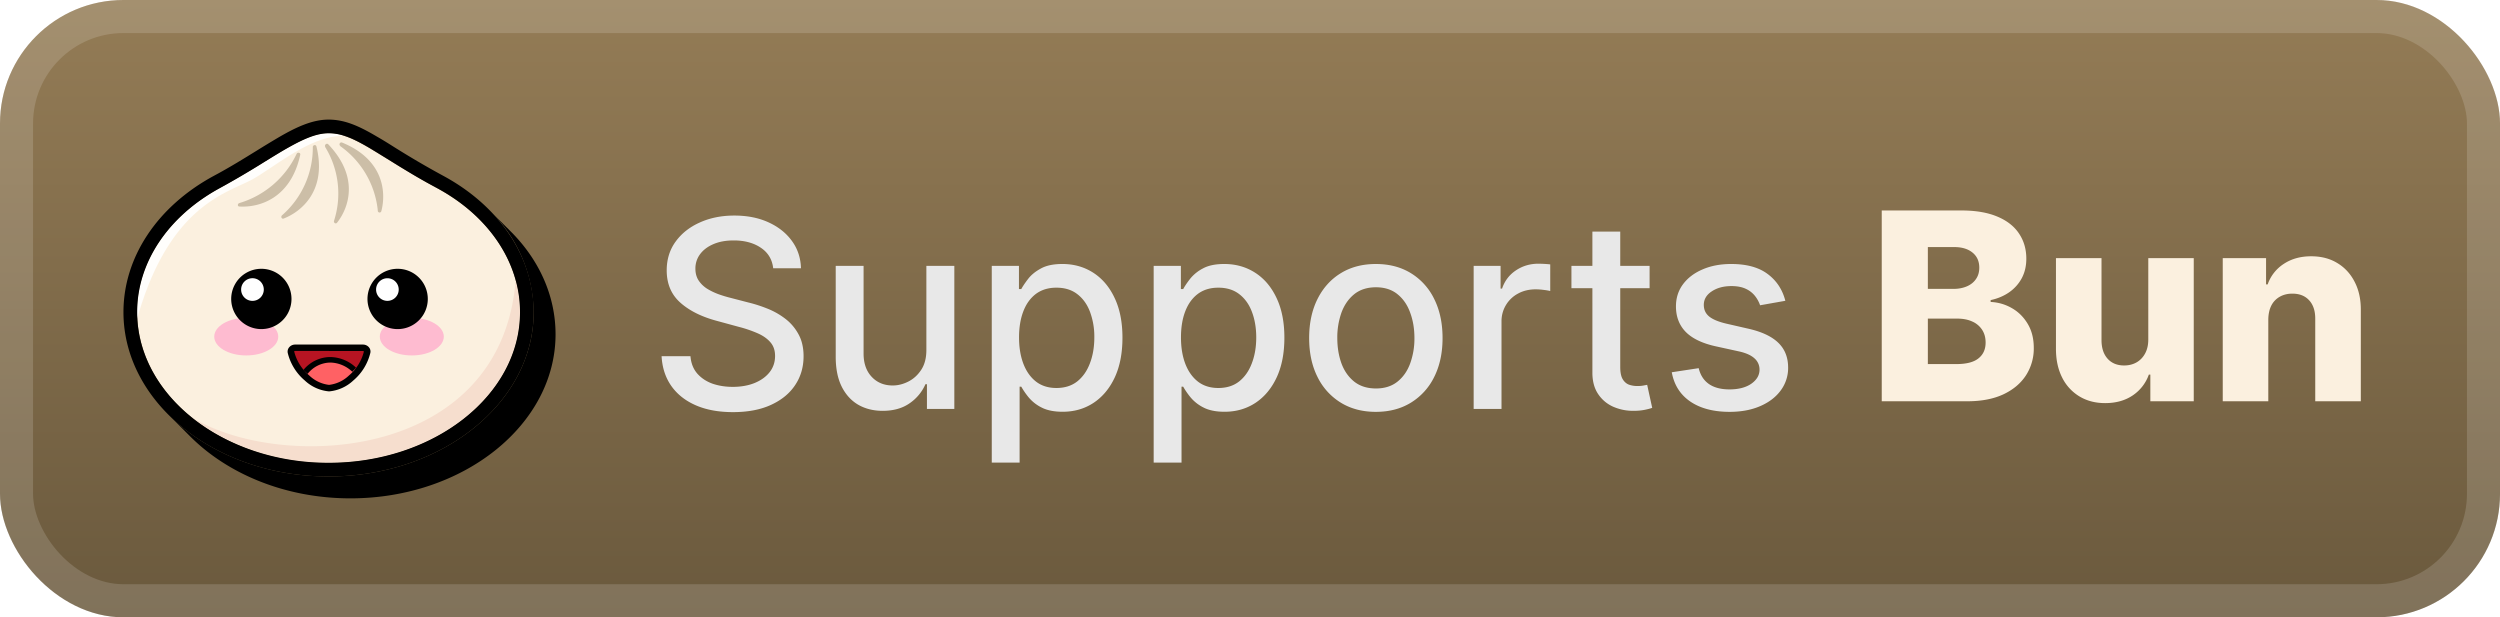 <svg xmlns="http://www.w3.org/2000/svg" width="186.3" height="46" fill="none" viewBox="0 0 162 40"><rect width="162.001" height="40.001" fill="url(#a)" rx="8"/><rect width="159.859" height="37.858" x="1.071" y="1.071" stroke="#fff" stroke-opacity=".15" stroke-width="2.143" rx="6.929"/><g filter="url(#b)"><path fill="#000" d="M33.02 14.924a4 4 0 0 0-.178-.178c-.06-.056-.117-.12-.177-.177s-.117-.12-.177-.177-.117-.12-.178-.177-.117-.12-.177-.177-.117-.12-.177-.178c-.06-.056-.117-.12-.177-.177a9.38 9.38 0 0 1 2.803 6.543c0 5.873-5.961 10.65-13.29 10.65-4.105 0-7.777-1.499-10.22-3.849l.178.178.177.177.178.177.177.177.177.177.177.178.177.177c2.439 2.45 6.192 4.026 10.396 4.026 7.33 0 13.291-4.777 13.291-10.633 0-2.502-1.078-4.873-2.98-6.737"/><path fill="#FBF0DF" d="M33.696 20.226c0 5.39-5.554 9.761-12.405 9.761s-12.405-4.37-12.405-9.761c0-3.342 2.127-6.295 5.395-8.046s5.302-3.544 7.01-3.544 3.169 1.464 7.01 3.544c3.269 1.751 5.395 4.704 5.395 8.046"/><path fill="#F6DECE" d="M33.696 20.226a7.7 7.7 0 0 0-.283-2.049c-.968 11.803-15.365 12.37-21.025 8.84a14.18 14.18 0 0 0 8.903 2.97c6.84 0 12.405-4.377 12.405-9.761"/><path fill="#FFFEFC" d="M16.517 11.532c1.584-.95 3.69-2.733 5.76-2.736a3.3 3.3 0 0 0-.986-.16c-.858 0-1.772.443-2.924 1.11-.4.233-.815.492-1.255.761a58 58 0 0 1-2.835 1.666c-3.374 1.826-5.39 4.835-5.39 8.053v.422c2.147-7.589 6.05-8.166 7.63-9.116"/><path fill="#CCBEA7" fill-rule="evenodd" d="M20.27 9.533a5.82 5.82 0 0 1-1.995 4.42c-.1.088-.021.258.106.209 1.195-.465 2.807-1.854 2.127-4.658-.028-.16-.238-.117-.238.029m.805 0a5.76 5.76 0 0 1 .57 4.774c-.042.124.11.23.195.128.777-.993 1.454-2.963-.574-5.09-.102-.092-.262.05-.191.174zm.978-.06a5.82 5.82 0 0 1 2.428 4.168.117.117 0 0 0 .182.11.12.12 0 0 0 .048-.071c.327-1.237.142-3.346-2.54-4.441-.143-.057-.235.134-.118.22zm-6.543 3.686a6 6 0 0 0 3.711-3.19c.064-.128.266-.078.234.064-.613 2.835-2.665 3.427-3.941 3.349-.135.003-.131-.184-.004-.223" clip-rule="evenodd"/><path fill="#000" d="M21.291 30.877C13.961 30.877 8 26.099 8 20.226c0-3.544 2.19-6.851 5.859-8.832 1.063-.568 1.974-1.138 2.786-1.638a74 74 0 0 1 1.276-.776c1.244-.737 2.307-1.23 3.37-1.23s1.992.425 3.155 1.113c.354.202.708.422 1.088.663a57 57 0 0 0 3.19 1.867c3.668 1.982 5.858 5.285 5.858 8.833 0 5.873-5.961 10.65-13.29 10.65m0-22.24c-.858 0-1.772.442-2.924 1.108-.4.234-.815.493-1.255.763a58 58 0 0 1-2.835 1.665c-3.374 1.826-5.39 4.835-5.39 8.053 0 5.384 5.564 9.765 12.404 9.765s12.405-4.381 12.405-9.765c0-3.218-2.016-6.227-5.394-8.046-1.34-.708-2.386-1.375-3.233-1.9-.386-.237-.74-.457-1.063-.652-1.074-.637-1.857-.992-2.715-.992"/><path fill="#B71422" d="M23.79 22.813a3.17 3.17 0 0 1-1.035 1.67 2.4 2.4 0 0 1-1.418.666 2.42 2.42 0 0 1-1.464-.666 3.17 3.17 0 0 1-1.02-1.67.255.255 0 0 1 .283-.287h4.374a.255.255 0 0 1 .28.287"/><path fill="#FF6164" d="M19.873 24.511c.397.382.912.62 1.46.673a2.45 2.45 0 0 0 1.457-.673 4 4 0 0 0 .355-.38 2.42 2.42 0 0 0-1.737-.818 2.18 2.18 0 0 0-1.772.985c.082.075.152.146.237.213"/><path fill="#000" d="M19.93 24.231a1.9 1.9 0 0 1 1.485-.737c.531.015 1.037.23 1.418.599q.122-.134.234-.273a2.48 2.48 0 0 0-1.67-.684 2.26 2.26 0 0 0-1.733.836q.126.137.266.259"/><path fill="#000" d="M21.323 25.362a2.63 2.63 0 0 1-1.577-.71 3.38 3.38 0 0 1-1.102-1.79.43.43 0 0 1 .092-.353.5.5 0 0 1 .4-.181h4.374a.51.51 0 0 1 .4.18.42.42 0 0 1 .089.355 3.38 3.38 0 0 1-1.102 1.79 2.63 2.63 0 0 1-1.574.709m-2.187-2.623c-.056 0-.07.025-.074.032a2.94 2.94 0 0 0 .967 1.549c.35.345.806.563 1.294.62a2.23 2.23 0 0 0 1.294-.613c.477-.401.815-.944.964-1.55a.08.08 0 0 0-.071-.031z"/><path fill="#FEBBD0" d="M26.686 23.033c1.145 0 2.073-.546 2.073-1.22s-.928-1.218-2.073-1.218-2.074.545-2.074 1.219c0 .673.929 1.219 2.074 1.219m-10.729 0c1.145 0 2.073-.546 2.073-1.22s-.928-1.218-2.073-1.218-2.074.545-2.074 1.219c0 .673.929 1.219 2.074 1.219"/><path fill="#000" fill-rule="evenodd" d="M16.932 21.325a1.953 1.953 0 1 0 .007-3.907 1.953 1.953 0 0 0-.007 3.907m8.779 0a1.954 1.954 0 1 0 .028-3.907 1.954 1.954 0 0 0-.028 3.907" clip-rule="evenodd"/><path fill="#fff" fill-rule="evenodd" d="M16.33 19.496a.734.734 0 1 0 .006-1.467.734.734 0 0 0-.007 1.467m8.778 0a.733.733 0 1 0-.007 0z" clip-rule="evenodd"/></g><g filter="url(#c)"><path fill="#E8E8E8" d="M50.103 17.385q-.096-.857-.797-1.328-.7-.477-1.763-.477-.76 0-1.316.241-.555.236-.863.652a1.54 1.54 0 0 0-.302.936q0 .44.205.76.211.32.55.538.345.211.736.356.392.14.755.23l1.207.314q.593.144 1.214.392.622.247 1.153.652t.857 1.002q.332.598.332 1.43 0 1.052-.543 1.866-.538.815-1.564 1.286-1.02.471-2.469.471-1.389 0-2.403-.44-1.014-.441-1.587-1.25-.574-.816-.634-1.932h1.871q.054.67.435 1.117.386.44.984.658.603.21 1.322.21.79 0 1.407-.247.621-.253.977-.7.357-.453.357-1.056 0-.55-.314-.9-.307-.35-.84-.58a8 8 0 0 0-1.189-.404l-1.46-.398q-1.485-.404-2.355-1.19-.864-.785-.863-2.076 0-1.069.58-1.866.579-.796 1.569-1.237.99-.447 2.234-.447 1.255 0 2.215.44.966.442 1.521 1.214.555.767.58 1.763zm9.926 5.27v-5.427h1.811v9.273h-1.775v-1.606h-.096a2.9 2.9 0 0 1-1.026 1.237q-.7.49-1.745.49-.894 0-1.582-.393-.683-.399-1.074-1.177-.387-.78-.387-1.926v-5.898h1.805v5.68q0 .95.526 1.51.525.561 1.364.561.507 0 1.008-.253.507-.255.84-.767.336-.513.331-1.304m4.237 7.323v-12.75h1.762v1.503h.151q.158-.29.453-.67t.821-.664q.525-.29 1.389-.29 1.122 0 2.004.568.88.567 1.382 1.636.507 1.069.507 2.571 0 1.504-.5 2.578-.502 1.07-1.377 1.648-.876.574-1.998.574-.846 0-1.383-.284a2.6 2.6 0 0 1-.833-.664 5 5 0 0 1-.465-.676h-.108v4.92zm1.768-8.114q0 .978.284 1.715.284.736.821 1.153.537.41 1.316.41.81 0 1.353-.428.543-.435.82-1.177.284-.743.284-1.673a4.6 4.6 0 0 0-.277-1.648q-.272-.73-.822-1.153-.542-.422-1.358-.422-.785 0-1.328.404-.537.405-.815 1.129t-.278 1.69m8.724 8.114v-12.75h1.763v1.503h.15q.157-.29.453-.67a2.6 2.6 0 0 1 .821-.664q.525-.29 1.389-.29 1.122 0 2.004.568.881.567 1.383 1.636.507 1.069.507 2.571 0 1.504-.501 2.578-.502 1.07-1.377 1.648-.876.574-1.998.574-.845 0-1.383-.284a2.6 2.6 0 0 1-.833-.664 5 5 0 0 1-.465-.676h-.108v4.92zm1.769-8.114q0 .978.283 1.715.284.736.821 1.153.538.41 1.316.41.81 0 1.353-.428.543-.435.82-1.177.285-.743.284-1.673 0-.916-.277-1.648-.272-.73-.821-1.153-.543-.422-1.359-.422-.785 0-1.328.404-.537.405-.815 1.129t-.277 1.69m12.629 4.824q-1.304 0-2.276-.598a4.03 4.03 0 0 1-1.51-1.672q-.537-1.074-.537-2.511 0-1.443.538-2.524.537-1.08 1.509-1.678t2.276-.598q1.305 0 2.276.598a4 4 0 0 1 1.509 1.678q.537 1.08.537 2.524 0 1.436-.537 2.511a4.03 4.03 0 0 1-1.51 1.672q-.971.598-2.275.598m.006-1.515q.845 0 1.4-.447t.822-1.19a4.7 4.7 0 0 0 .271-1.635q0-.888-.272-1.63-.265-.75-.82-1.202-.556-.453-1.401-.453-.851 0-1.413.453-.555.453-.827 1.202a4.8 4.8 0 0 0-.265 1.63q0 .892.265 1.636.272.742.827 1.189.562.447 1.413.447m6.331 1.328v-9.273h1.745v1.473h.096q.254-.75.894-1.177.646-.435 1.46-.435a8 8 0 0 1 .767.042v1.727a3 3 0 0 0-.386-.067 4 4 0 0 0-.555-.042q-.64 0-1.141.272a2.02 2.02 0 0 0-1.075 1.817v5.663zm11.401-9.273v1.449h-5.065v-1.449zm-3.707-2.222h1.805v8.772q0 .526.157.79.157.261.405.357.254.09.549.09.218 0 .38-.03l.254-.048.326 1.491q-.157.06-.447.121a3.5 3.5 0 0 1-.724.072 3.2 3.2 0 0 1-1.328-.253 2.27 2.27 0 0 1-.996-.821q-.381-.555-.381-1.395zm12.503 4.486-1.636.29a2 2 0 0 0-.326-.598 1.6 1.6 0 0 0-.592-.465q-.374-.18-.936-.181-.766 0-1.28.344-.513.338-.513.875 0 .465.344.749.345.284 1.111.465l1.473.338q1.28.296 1.908.912.628.615.628 1.6a2.43 2.43 0 0 1-.483 1.484q-.477.647-1.334 1.015-.852.368-1.974.368-1.558 0-2.542-.664-.984-.67-1.207-1.902l1.744-.265q.163.681.67 1.032.507.345 1.323.344.887 0 1.418-.368.531-.375.531-.912a.95.95 0 0 0-.326-.73q-.32-.296-.984-.447l-1.569-.344q-1.298-.296-1.92-.942-.615-.645-.616-1.636 0-.82.459-1.437.46-.615 1.268-.96.809-.35 1.853-.35 1.503 0 2.367.652.863.645 1.141 1.733"/><path fill="#FBF0DF" d="M121.937 26V13.638h5.156q1.388 0 2.324.393.942.391 1.412 1.098.477.706.477 1.636 0 .707-.295 1.262-.297.549-.815.912-.52.361-1.202.507v.12q.749.037 1.383.405.639.367 1.026 1.026.387.652.386 1.546a3.2 3.2 0 0 1-.507 1.78q-.507.78-1.467 1.232-.96.447-2.33.447zm2.988-2.408h1.848q.972 0 1.43-.368.465-.369.465-1.027 0-.476-.223-.82a1.44 1.44 0 0 0-.634-.538q-.411-.193-.984-.193h-1.902zm0-4.872h1.654q.489 0 .87-.163.38-.162.591-.47.218-.309.218-.743 0-.622-.441-.978-.44-.357-1.189-.356h-1.703zm14.284 3.278v-5.27h2.946v9.273h-2.813v-1.727h-.097a2.7 2.7 0 0 1-1.05 1.352q-.737.495-1.781.495-.948 0-1.667-.434a2.96 2.96 0 0 1-1.116-1.214q-.399-.785-.405-1.835v-5.91h2.952v5.33q.006.756.399 1.19.392.434 1.068.434.441 0 .791-.193.356-.2.561-.573.212-.381.212-.918m7.777-1.286v5.289h-2.952v-9.273h2.807v1.702h.103a2.6 2.6 0 0 1 1.05-1.334q.743-.489 1.769-.489.978 0 1.696.44.724.435 1.123 1.22.405.78.399 1.823V26h-2.953v-5.33q.006-.773-.392-1.207-.393-.435-1.093-.435-.464 0-.821.205a1.36 1.36 0 0 0-.543.574q-.187.375-.193.905"/></g><defs><filter id="b" width="39.202" height="39.202" x="2.4" y=".4" color-interpolation-filters="sRGB" filterUnits="userSpaceOnUse"><feFlood flood-opacity="0" result="BackgroundImageFix"/><feColorMatrix in="SourceAlpha" result="hardAlpha" values="0 0 0 0 0 0 0 0 0 0 0 0 0 0 0 0 0 0 127 0"/><feOffset/><feGaussianBlur stdDeviation="2.8"/><feComposite in2="hardAlpha" operator="out"/><feColorMatrix values="0 0 0 0 0 0 0 0 0 0 0 0 0 0 0 0 0 0 0.25 0"/><feBlend in2="BackgroundImageFix" result="effect1_dropShadow_1_56"/><feBlend in="SourceGraphic" in2="effect1_dropShadow_1_56" result="shape"/></filter><filter id="c" width="123.429" height="32.429" x="36.287" y="3.786" color-interpolation-filters="sRGB" filterUnits="userSpaceOnUse"><feFlood flood-opacity="0" result="BackgroundImageFix"/><feColorMatrix in="SourceAlpha" result="hardAlpha" values="0 0 0 0 0 0 0 0 0 0 0 0 0 0 0 0 0 0 127 0"/><feOffset/><feGaussianBlur stdDeviation="2.857"/><feComposite in2="hardAlpha" operator="out"/><feColorMatrix values="0 0 0 0 0 0 0 0 0 0 0 0 0 0 0 0 0 0 0.25 0"/><feBlend in2="BackgroundImageFix" result="effect1_dropShadow_1_56"/><feBlend in="SourceGraphic" in2="effect1_dropShadow_1_56" result="shape"/></filter><linearGradient id="a" x1="81.001" x2="81.001" y1="0" y2="40.001" gradientUnits="userSpaceOnUse"><stop stop-color="#947C56"/><stop offset="1" stop-color="#6A593D"/></linearGradient></defs></svg>